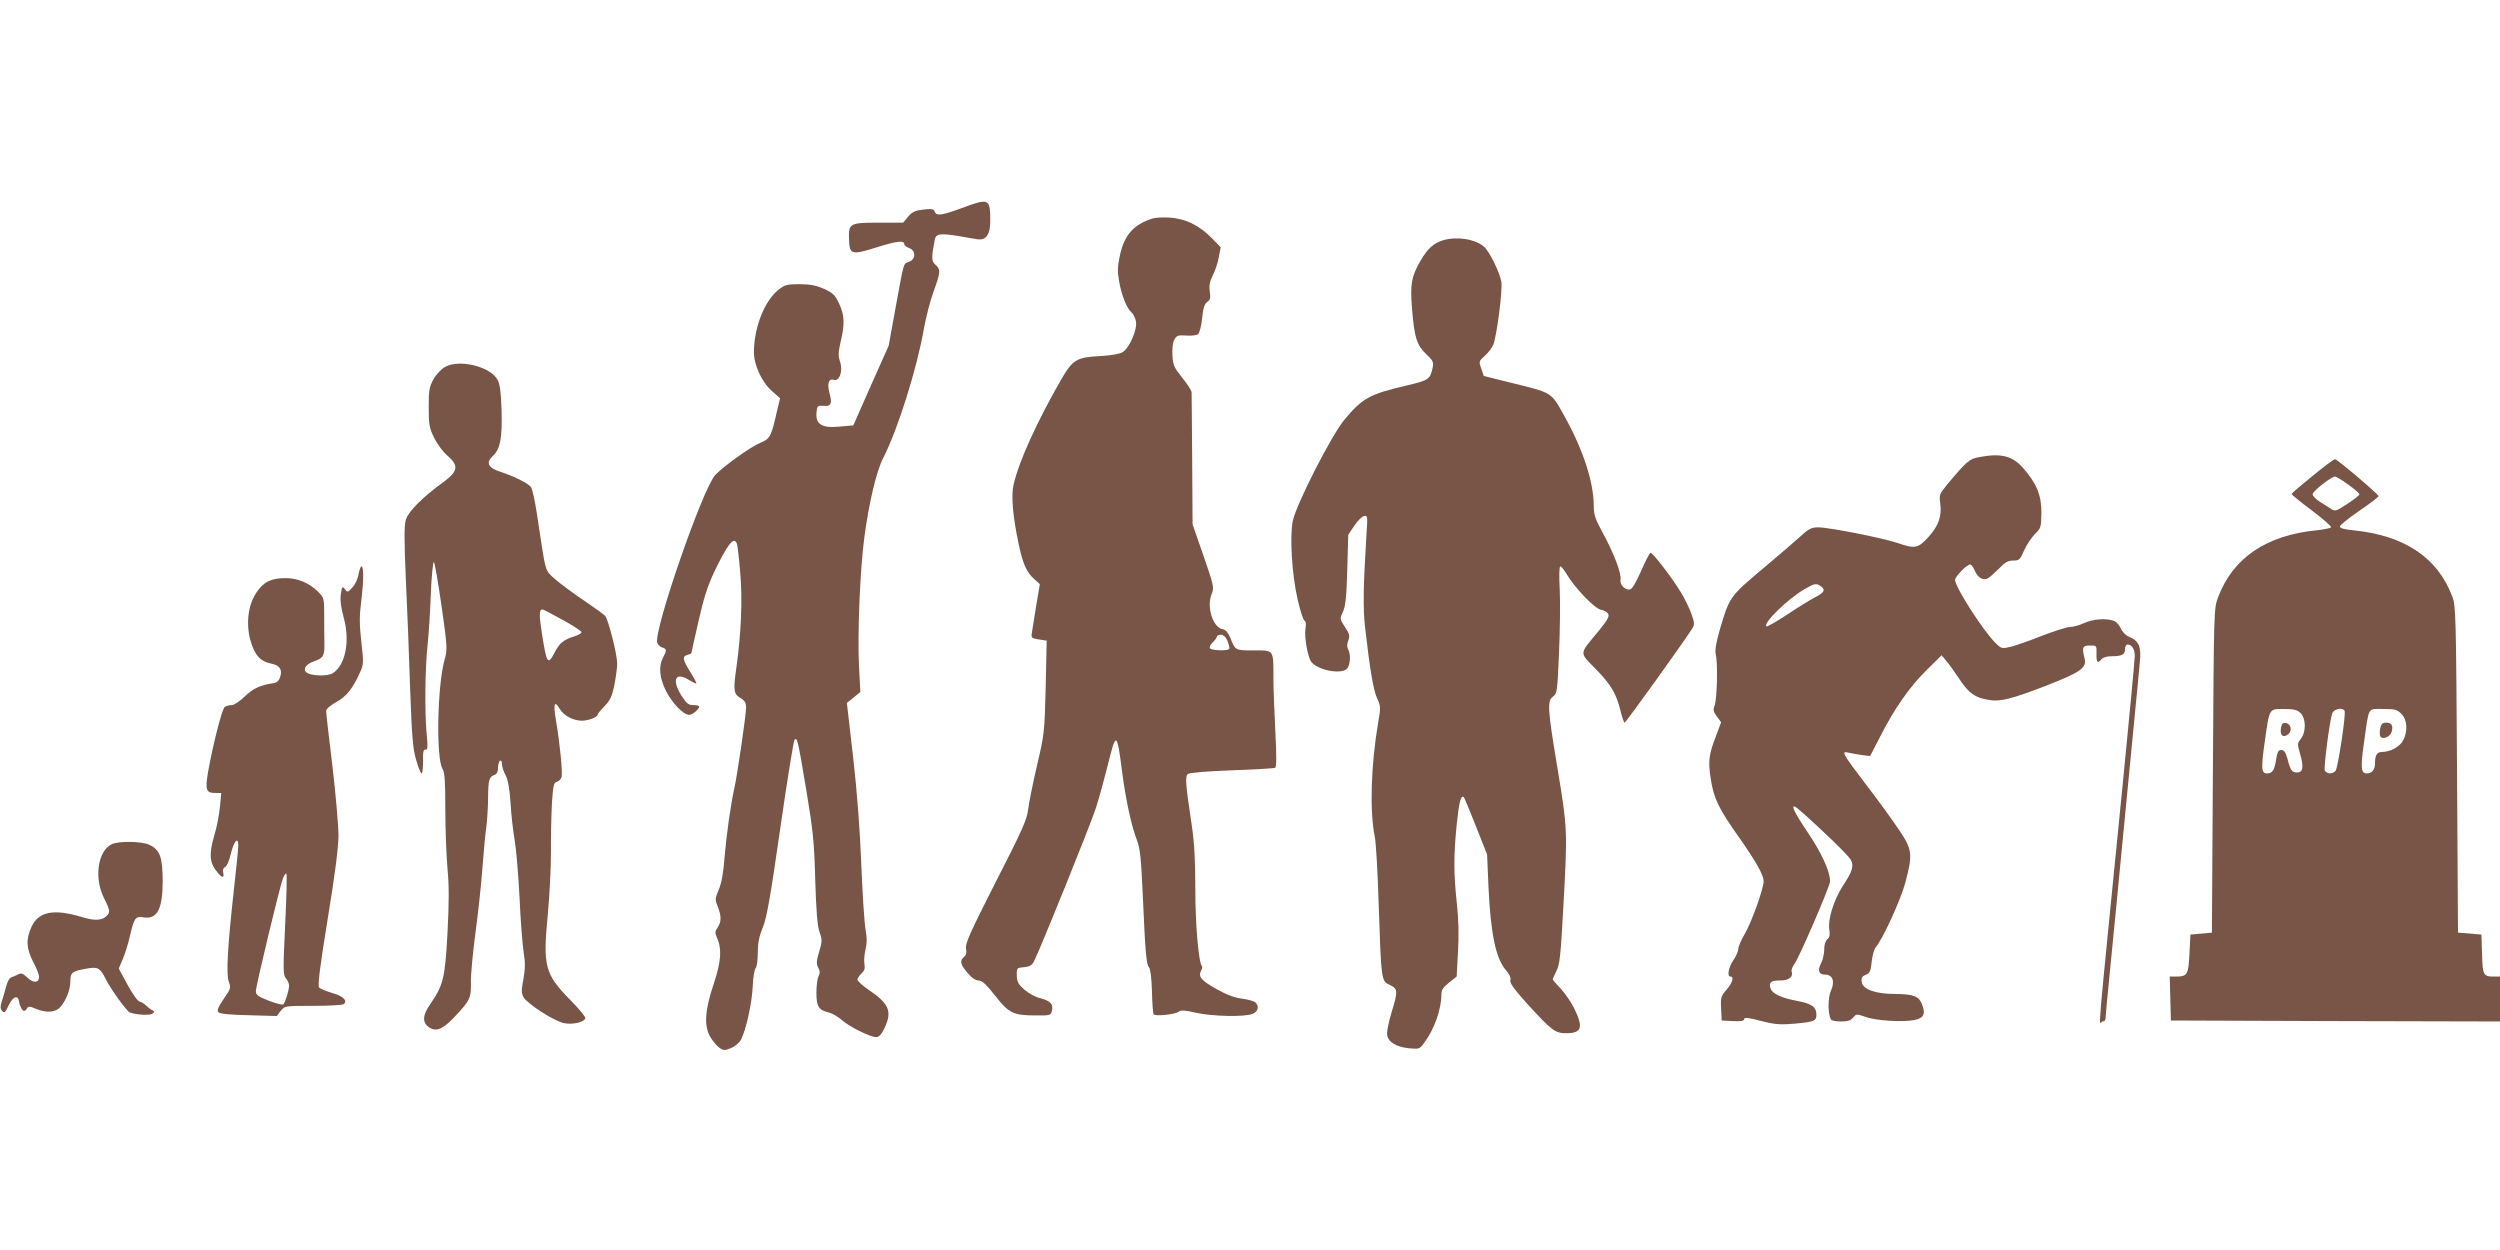 <?xml version="1.0" standalone="no"?>
<!DOCTYPE svg PUBLIC "-//W3C//DTD SVG 20010904//EN"
 "http://www.w3.org/TR/2001/REC-SVG-20010904/DTD/svg10.dtd">
<svg version="1.0" xmlns="http://www.w3.org/2000/svg"
 width="1280pt" height="640pt" viewBox="0 0 1280 640"
 preserveAspectRatio="xMidYMid meet">
<g transform="translate(0,640) scale(0.1,-0.1)"
fill="#795548" stroke="none">
<path d="M4925 5335 c-102 -38 -130 -42 -139 -19 -5 14 -16 16 -59 11 -42 -5
-57 -12 -78 -37 l-25 -30 -126 0 c-147 0 -154 -4 -151 -83 2 -82 12 -84 143
-43 105 33 140 36 140 15 0 -5 11 -14 25 -19 35 -13 35 -57 0 -70 -31 -12 -25
7 -69 -232 l-36 -198 -91 -204 -90 -204 -69 -6 c-97 -10 -129 13 -118 85 2 20
8 24 34 21 39 -4 46 11 31 65 -13 49 -4 77 22 68 29 -9 48 45 32 93 -10 30 -9
49 3 102 22 90 20 137 -8 196 -20 43 -31 54 -77 75 -41 18 -71 24 -126 24 -64
0 -75 -3 -109 -30 -71 -58 -123 -192 -124 -317 0 -67 40 -154 92 -200 l42 -37
-14 -58 c-31 -138 -36 -149 -87 -170 -49 -20 -190 -121 -231 -165 -65 -71
-316 -797 -297 -859 3 -10 15 -21 26 -24 23 -8 24 -14 4 -51 -24 -46 -19 -104
15 -172 33 -64 89 -122 119 -122 17 0 51 29 51 43 0 4 -14 7 -30 7 -25 0 -35
8 -60 47 -52 81 -33 125 35 83 20 -12 38 -21 40 -19 2 3 -12 29 -31 59 -39 62
-42 80 -14 87 11 3 20 7 20 9 0 3 16 75 36 162 26 117 47 181 80 252 70 146
102 186 117 146 3 -7 11 -74 17 -149 12 -135 5 -311 -20 -487 -16 -114 -14
-133 20 -153 23 -14 30 -25 30 -50 0 -36 -45 -346 -60 -412 -19 -86 -40 -233
-50 -352 -6 -81 -16 -136 -30 -168 -19 -45 -20 -51 -5 -87 19 -49 19 -78 -1
-107 -13 -18 -14 -28 -5 -47 28 -62 24 -124 -14 -239 -47 -139 -52 -221 -16
-278 13 -21 34 -45 46 -53 20 -13 27 -13 58 0 20 8 42 27 51 43 26 50 57 191
60 274 2 45 9 86 15 92 6 6 11 42 11 79 0 51 7 85 26 131 20 50 38 150 89 506
35 243 68 448 73 453 14 14 16 6 61 -262 34 -204 40 -264 45 -457 5 -160 11
-235 22 -265 14 -39 14 -48 -2 -101 -14 -47 -15 -61 -5 -81 10 -18 10 -29 2
-44 -6 -11 -11 -50 -11 -85 0 -71 12 -89 64 -101 17 -4 46 -21 65 -38 40 -35
146 -88 177 -88 14 0 27 13 42 45 41 85 26 125 -79 196 -32 22 -59 46 -59 53
0 7 9 21 21 32 15 14 19 26 15 47 -3 16 -1 49 5 73 8 32 9 60 1 102 -6 31 -16
181 -22 332 -7 179 -21 371 -42 553 l-32 278 35 28 34 28 -7 134 c-8 160 5
488 27 654 23 177 62 342 97 410 74 143 173 459 208 660 11 61 33 147 50 193
36 98 37 113 9 137 -20 19 -21 33 -3 128 6 31 28 34 130 17 32 -6 71 -12 87
-15 45 -7 67 23 67 93 0 116 -5 119 -145 67z"/>
<path d="M5900 5281 c-96 -31 -142 -83 -165 -184 -14 -62 -14 -85 -5 -138 13
-73 39 -138 63 -158 9 -7 19 -28 23 -46 8 -42 -33 -136 -68 -158 -14 -9 -59
-17 -113 -20 -122 -6 -142 -18 -200 -117 -124 -216 -217 -419 -245 -539 -14
-58 -5 -162 26 -309 21 -97 39 -140 77 -175 l31 -28 -19 -112 c-10 -62 -20
-124 -22 -138 -4 -24 -1 -27 36 -33 l40 -6 -5 -238 c-6 -231 -7 -242 -45 -403
-21 -92 -42 -193 -45 -225 -6 -50 -32 -109 -166 -370 -131 -258 -157 -316
-152 -341 4 -20 1 -33 -10 -42 -23 -20 -20 -38 17 -81 21 -26 41 -40 57 -40
19 -1 40 -20 85 -78 70 -89 93 -101 207 -101 75 -1 78 0 84 24 8 33 -8 51 -59
64 -24 5 -60 25 -81 43 -32 28 -39 40 -40 73 -1 39 0 40 37 43 29 3 40 9 51
30 32 62 287 694 316 782 17 52 44 152 62 223 42 173 47 171 73 -33 18 -141
48 -281 77 -354 15 -40 21 -93 29 -280 13 -294 18 -353 32 -369 7 -7 13 -55
15 -121 1 -60 5 -113 9 -119 7 -12 112 -1 129 14 10 8 34 6 86 -6 83 -19 249
-23 291 -6 29 11 36 41 13 60 -8 6 -38 14 -67 18 -36 4 -79 20 -127 47 -81 45
-98 65 -83 95 6 10 8 21 5 24 -17 17 -34 213 -34 397 0 150 -5 239 -19 330
-31 206 -34 245 -19 257 8 7 94 14 225 19 116 4 216 10 222 13 7 4 7 64 1 181
-5 96 -10 220 -10 275 0 152 4 145 -101 145 -95 0 -94 -1 -120 65 -11 26 -24
41 -38 43 -51 8 -85 116 -57 182 13 31 11 41 -42 194 l-56 161 -2 330 c-1 182
-3 337 -3 347 -1 9 -22 42 -48 74 -41 51 -47 64 -50 113 -2 34 1 66 9 81 12
22 19 25 61 22 26 -2 54 1 61 7 8 7 17 43 21 82 5 52 12 73 26 83 16 11 18 21
13 53 -4 30 -1 50 15 82 12 23 26 65 31 93 l10 52 -47 48 c-63 65 -136 99
-215 104 -35 2 -74 0 -88 -5z m385 -2163 c7 -18 11 -36 9 -40 -8 -12 -92 -9
-99 3 -4 6 2 19 14 30 12 11 21 24 21 29 0 6 9 10 20 10 14 0 26 -11 35 -32z"/>
<path d="M7389 5170 c-48 -14 -79 -42 -114 -102 -49 -82 -56 -124 -45 -254 12
-144 24 -181 72 -227 35 -33 39 -41 33 -70 -13 -60 -20 -64 -134 -91 -189 -44
-226 -65 -317 -174 -68 -82 -246 -432 -265 -519 -16 -80 -5 -272 25 -403 13
-57 29 -106 35 -108 7 -2 9 -17 5 -41 -7 -42 12 -148 30 -170 32 -41 144 -64
179 -38 20 14 25 74 10 101 -7 13 -7 27 0 46 9 24 7 34 -17 70 -27 41 -27 42
-10 78 13 28 18 75 22 215 l5 179 31 46 c17 26 40 48 50 50 18 4 19 -1 12 -99
-16 -267 -18 -369 -7 -469 24 -213 43 -326 62 -366 18 -39 19 -46 5 -125 -37
-218 -44 -453 -17 -584 6 -27 15 -185 20 -350 13 -388 13 -388 57 -408 42 -20
42 -32 8 -143 -14 -46 -24 -96 -22 -111 4 -37 45 -63 110 -70 54 -5 56 -5 80
28 52 70 88 171 88 249 0 21 10 36 39 59 l39 31 7 127 c5 86 3 166 -6 248 -16
151 -17 237 -1 400 12 119 22 158 37 143 3 -3 31 -70 62 -149 l57 -144 7 -165
c11 -242 38 -368 89 -427 18 -20 27 -39 23 -52 -4 -14 19 -45 85 -119 128
-140 144 -152 201 -152 79 0 89 28 42 125 -16 33 -48 79 -70 103 -23 24 -41
45 -41 48 0 3 9 22 19 43 17 32 22 81 35 322 22 397 22 405 -29 711 -52 312
-54 350 -23 372 20 14 22 27 30 218 5 112 7 258 4 326 -4 72 -3 122 3 122 5 0
20 -19 34 -42 42 -71 144 -176 174 -180 14 -2 31 -11 36 -20 9 -13 -1 -31 -50
-91 -100 -121 -99 -104 -10 -195 78 -81 104 -126 126 -219 7 -29 16 -53 19
-53 6 0 302 412 345 480 14 23 14 29 -3 77 -10 29 -35 80 -55 112 -43 72 -143
201 -154 201 -5 0 -26 -42 -48 -92 -26 -59 -46 -94 -57 -96 -26 -5 -54 25 -49
51 6 30 -35 137 -92 241 -38 69 -45 92 -45 137 0 118 -54 285 -145 449 -76
137 -59 126 -294 184 l-124 31 -13 38 c-13 36 -12 38 18 65 17 15 37 41 44 58
17 42 48 278 41 321 -8 47 -60 154 -88 179 -45 40 -140 55 -210 34z"/>
<path d="M2280 4522 c-20 -11 -46 -38 -60 -63 -22 -39 -25 -56 -25 -144 0 -89
3 -106 28 -157 16 -32 46 -73 68 -91 59 -51 54 -80 -19 -134 -108 -78 -181
-151 -194 -194 -9 -32 -9 -100 0 -307 7 -147 17 -400 22 -562 9 -245 14 -306
31 -362 11 -38 23 -68 28 -68 4 0 7 28 7 63 -1 47 2 61 13 59 11 -2 12 12 6
75 -11 106 -9 336 4 459 6 55 14 176 17 268 4 92 11 163 16 158 4 -4 22 -107
39 -227 30 -211 30 -221 15 -274 -37 -130 -44 -505 -10 -558 11 -17 14 -65 14
-202 0 -100 5 -237 11 -306 9 -94 8 -179 0 -336 -13 -230 -21 -263 -90 -363
-35 -51 -39 -85 -13 -109 37 -33 74 -22 134 41 84 88 91 102 89 182 -1 38 10
152 23 252 14 101 30 251 36 333 6 83 15 177 20 210 4 33 9 101 9 150 1 94 5
107 34 118 11 4 17 17 17 36 0 16 5 33 10 36 6 3 10 -4 10 -17 0 -13 8 -39 19
-58 12 -24 20 -68 25 -141 3 -59 13 -144 21 -190 8 -46 19 -178 25 -294 5
-115 15 -241 21 -280 9 -54 8 -85 -1 -138 -11 -55 -11 -72 0 -92 18 -33 155
-122 206 -133 44 -10 104 4 111 24 2 7 -33 50 -78 95 -130 133 -140 171 -114
439 9 96 16 240 16 320 -1 80 2 192 5 249 6 89 9 104 25 108 10 3 21 13 24 24
7 20 -9 178 -29 294 -14 83 -7 102 20 55 21 -34 69 -60 113 -60 33 0 81 18 81
31 0 5 16 24 35 43 28 29 38 49 50 106 8 39 15 90 15 113 0 46 -45 223 -61
243 -6 7 -54 42 -107 78 -53 35 -120 85 -148 109 -56 51 -47 18 -95 336 -10
67 -24 130 -31 138 -15 19 -89 56 -155 77 -65 21 -77 47 -39 82 38 36 48 92
44 234 -3 93 -8 133 -21 156 -36 67 -194 106 -267 66z m599 -1295 c52 -28 96
-57 98 -63 2 -6 -16 -16 -39 -23 -52 -16 -74 -34 -99 -83 -34 -66 -40 -56 -64
96 -15 95 -15 126 2 126 4 0 50 -24 102 -53z"/>
<path d="M10130 4059 c-47 -9 -61 -21 -159 -138 -41 -50 -43 -55 -37 -98 9
-66 -8 -114 -60 -172 -53 -59 -69 -62 -159 -31 -72 25 -351 80 -405 80 -34 0
-49 -7 -88 -43 -26 -24 -115 -100 -198 -170 -168 -141 -170 -144 -220 -316
-19 -66 -24 -101 -19 -124 11 -46 6 -227 -6 -259 -9 -22 -7 -31 11 -56 l22
-30 -26 -70 c-37 -95 -41 -130 -27 -220 16 -102 41 -153 146 -301 87 -124 124
-190 125 -223 0 -36 -62 -211 -96 -268 -19 -32 -34 -68 -34 -79 0 -11 -11 -37
-25 -57 -25 -37 -34 -84 -15 -84 20 0 10 -33 -20 -67 -28 -32 -31 -40 -28 -96
l3 -62 58 -3 c38 -2 57 1 57 9 0 12 17 10 114 -15 46 -11 80 -13 146 -7 99 9
110 14 110 45 0 40 -23 57 -97 71 -84 16 -129 37 -138 65 -10 31 2 40 50 40
45 0 68 19 58 47 -2 7 5 25 16 40 25 35 181 397 181 420 0 53 -44 147 -119
258 -75 111 -91 154 -38 108 121 -106 251 -233 263 -255 17 -32 9 -58 -40
-133 -46 -70 -78 -172 -70 -222 4 -29 2 -42 -10 -52 -10 -8 -16 -29 -16 -53 0
-21 -7 -53 -16 -69 -19 -38 -12 -59 20 -59 39 0 52 -34 31 -81 -17 -37 -17
-122 0 -149 3 -6 27 -10 51 -10 34 0 50 5 62 20 16 19 19 19 62 4 53 -20 186
-28 250 -17 51 10 61 32 39 85 -16 38 -43 48 -137 49 -102 0 -166 24 -170 62
-3 21 2 29 21 36 20 8 25 18 30 66 3 31 12 64 20 74 35 39 128 242 152 331 39
146 36 171 -32 271 -31 46 -105 149 -165 227 -128 168 -133 178 -92 168 16 -4
47 -9 69 -12 l40 -5 50 97 c74 146 154 260 240 344 l76 75 25 -30 c14 -16 45
-60 69 -96 47 -70 79 -92 150 -103 57 -10 117 6 298 76 171 67 202 89 190 137
-14 56 -11 66 27 66 35 0 35 0 34 -42 -1 -46 6 -52 26 -28 7 9 29 15 50 15 54
0 70 8 70 36 0 13 6 24 13 24 22 0 37 -23 37 -58 0 -19 -27 -307 -60 -640
-141 -1419 -125 -1232 -105 -1232 8 0 15 6 15 13 0 6 11 127 25 267 14 140 39
395 55 565 17 171 44 450 60 620 17 171 33 340 36 377 8 77 -5 107 -54 127
-18 7 -36 26 -43 43 -7 16 -23 34 -36 39 -39 15 -105 10 -152 -11 -24 -11 -56
-20 -71 -20 -16 0 -79 -20 -142 -44 -62 -25 -135 -50 -161 -57 -47 -11 -49
-11 -78 17 -62 59 -209 288 -209 325 0 17 60 79 77 79 6 0 16 -14 23 -30 16
-38 43 -54 68 -41 9 5 35 28 57 50 30 32 46 41 73 41 30 0 35 4 56 53 13 29
38 66 55 83 30 29 32 35 33 107 1 90 -25 153 -93 230 -56 64 -114 78 -229 56z
m-805 -662 c23 -18 14 -32 -37 -58 -23 -12 -86 -51 -140 -87 -54 -36 -101 -62
-104 -59 -18 17 111 142 196 191 52 30 60 31 85 13z"/>
<path d="M11840 3963 c-58 -47 -106 -88 -107 -92 -1 -3 45 -41 103 -84 57 -43
102 -82 99 -87 -3 -4 -36 -11 -73 -15 -258 -25 -429 -141 -505 -342 -22 -58
-22 -62 -27 -888 l-5 -830 -55 -5 -55 -5 -5 -98 c-5 -107 -11 -117 -68 -117
l-33 0 3 -112 3 -113 843 -3 842 -2 0 115 0 115 -32 0 c-53 0 -57 7 -60 115
l-3 100 -60 5 -60 5 -5 835 c-5 784 -6 838 -24 885 -75 200 -245 314 -508 340
-44 4 -68 11 -68 19 0 7 45 43 100 81 55 37 99 71 98 75 -5 14 -213 190 -223
189 -5 0 -57 -38 -115 -86z m183 -44 c31 -22 57 -45 57 -50 0 -5 -28 -27 -62
-49 -60 -39 -62 -40 -87 -23 -14 9 -41 26 -58 37 -18 12 -33 28 -32 36 0 15
94 89 114 90 6 0 36 -18 68 -41z m-245 -1169 c29 -27 30 -97 3 -132 -19 -23
-19 -28 -5 -76 20 -69 16 -97 -15 -97 -27 0 -34 11 -50 73 -9 31 -17 42 -31
42 -15 0 -20 -10 -26 -47 -8 -55 -19 -73 -46 -73 -30 0 -32 24 -13 158 25 178
21 172 98 172 50 0 68 -4 85 -20z m226 11 c9 -13 -34 -294 -46 -308 -15 -18
-47 -16 -55 3 -6 17 25 254 38 292 9 22 52 32 63 13z m291 -16 c30 -29 34 -89
9 -136 -16 -32 -66 -59 -108 -59 -26 0 -36 -16 -36 -59 0 -31 -16 -51 -42 -51
-30 0 -33 28 -14 160 26 187 17 170 98 170 60 0 72 -3 93 -25z"/>
<path d="M11678 2670 c-5 -36 13 -50 38 -29 21 17 14 53 -12 57 -17 2 -22 -3
-26 -28z"/>
<path d="M12186 2668 c-3 -17 -2 -36 3 -41 15 -15 51 3 57 28 8 31 -2 45 -30
45 -18 0 -25 -7 -30 -32z"/>
<path d="M1836 3461 c-3 -22 -17 -53 -31 -68 -24 -27 -26 -27 -39 -10 -13 17
-15 15 -21 -25 -4 -30 0 -66 15 -121 33 -120 9 -241 -55 -283 -29 -19 -118
-15 -138 5 -17 17 2 42 41 55 46 16 54 28 53 87 -1 30 -1 95 -1 146 0 90 -1
92 -32 124 -45 44 -103 69 -166 69 -74 0 -113 -19 -150 -75 -50 -76 -56 -194
-14 -288 21 -46 45 -66 96 -76 39 -8 53 -32 40 -68 -6 -19 -18 -29 -34 -31
-66 -9 -103 -26 -146 -67 -25 -25 -56 -45 -67 -45 -12 0 -28 -4 -36 -9 -14 -9
-61 -194 -86 -335 -15 -91 -10 -106 38 -106 l30 0 -7 -72 c-4 -40 -16 -104
-28 -142 -30 -103 -26 -146 20 -198 20 -24 31 -23 25 3 -4 14 0 25 10 30 9 5
21 34 28 64 15 66 39 95 39 47 0 -17 -9 -108 -20 -204 -34 -307 -43 -454 -29
-493 12 -33 11 -37 -26 -90 -30 -44 -35 -59 -26 -68 8 -8 61 -13 155 -15 l143
-4 20 26 c21 26 22 26 164 26 79 0 150 4 157 8 25 16 0 42 -57 58 -31 9 -61
21 -67 28 -8 8 3 101 43 346 38 231 55 365 56 430 0 52 -14 213 -31 358 -18
144 -32 271 -32 281 0 11 19 28 51 46 52 28 86 70 123 154 18 39 18 49 6 155
-10 89 -10 133 -1 203 13 106 14 183 2 183 -5 0 -11 -18 -15 -39z m-376 -1796
c-11 -233 -11 -257 4 -274 9 -10 16 -27 16 -38 0 -22 -19 -84 -29 -95 -4 -5
-37 4 -74 18 -56 22 -67 30 -67 49 0 27 122 534 139 579 7 16 14 26 17 23 4
-3 1 -121 -6 -262z"/>
<path d="M571 2077 c-71 -35 -90 -175 -38 -276 32 -65 33 -73 9 -94 -23 -21
-62 -21 -124 -2 -142 43 -220 28 -256 -49 -30 -63 -28 -112 8 -181 17 -31 30
-66 30 -76 0 -32 -29 -34 -59 -5 -23 22 -33 25 -47 18 -11 -6 -27 -13 -36 -16
-10 -3 -21 -23 -27 -48 -6 -24 -16 -58 -22 -76 -8 -25 -8 -37 2 -48 11 -13 16
-9 33 28 23 48 49 56 54 18 2 -14 9 -31 15 -38 9 -11 13 -11 23 2 10 15 15 15
47 1 53 -22 100 -19 125 8 28 30 52 89 52 129 0 48 8 55 74 67 68 13 77 8 108
-53 26 -52 107 -164 123 -170 33 -12 101 -16 115 -6 12 10 13 12 1 17 -7 3
-22 14 -31 23 -10 10 -26 20 -35 22 -10 1 -37 40 -62 86 l-45 83 20 47 c11 26
28 78 36 115 23 98 29 107 71 100 70 -11 98 42 98 188 -1 122 -14 158 -69 184
-39 18 -159 20 -193 2z"/>
</g>
</svg>
